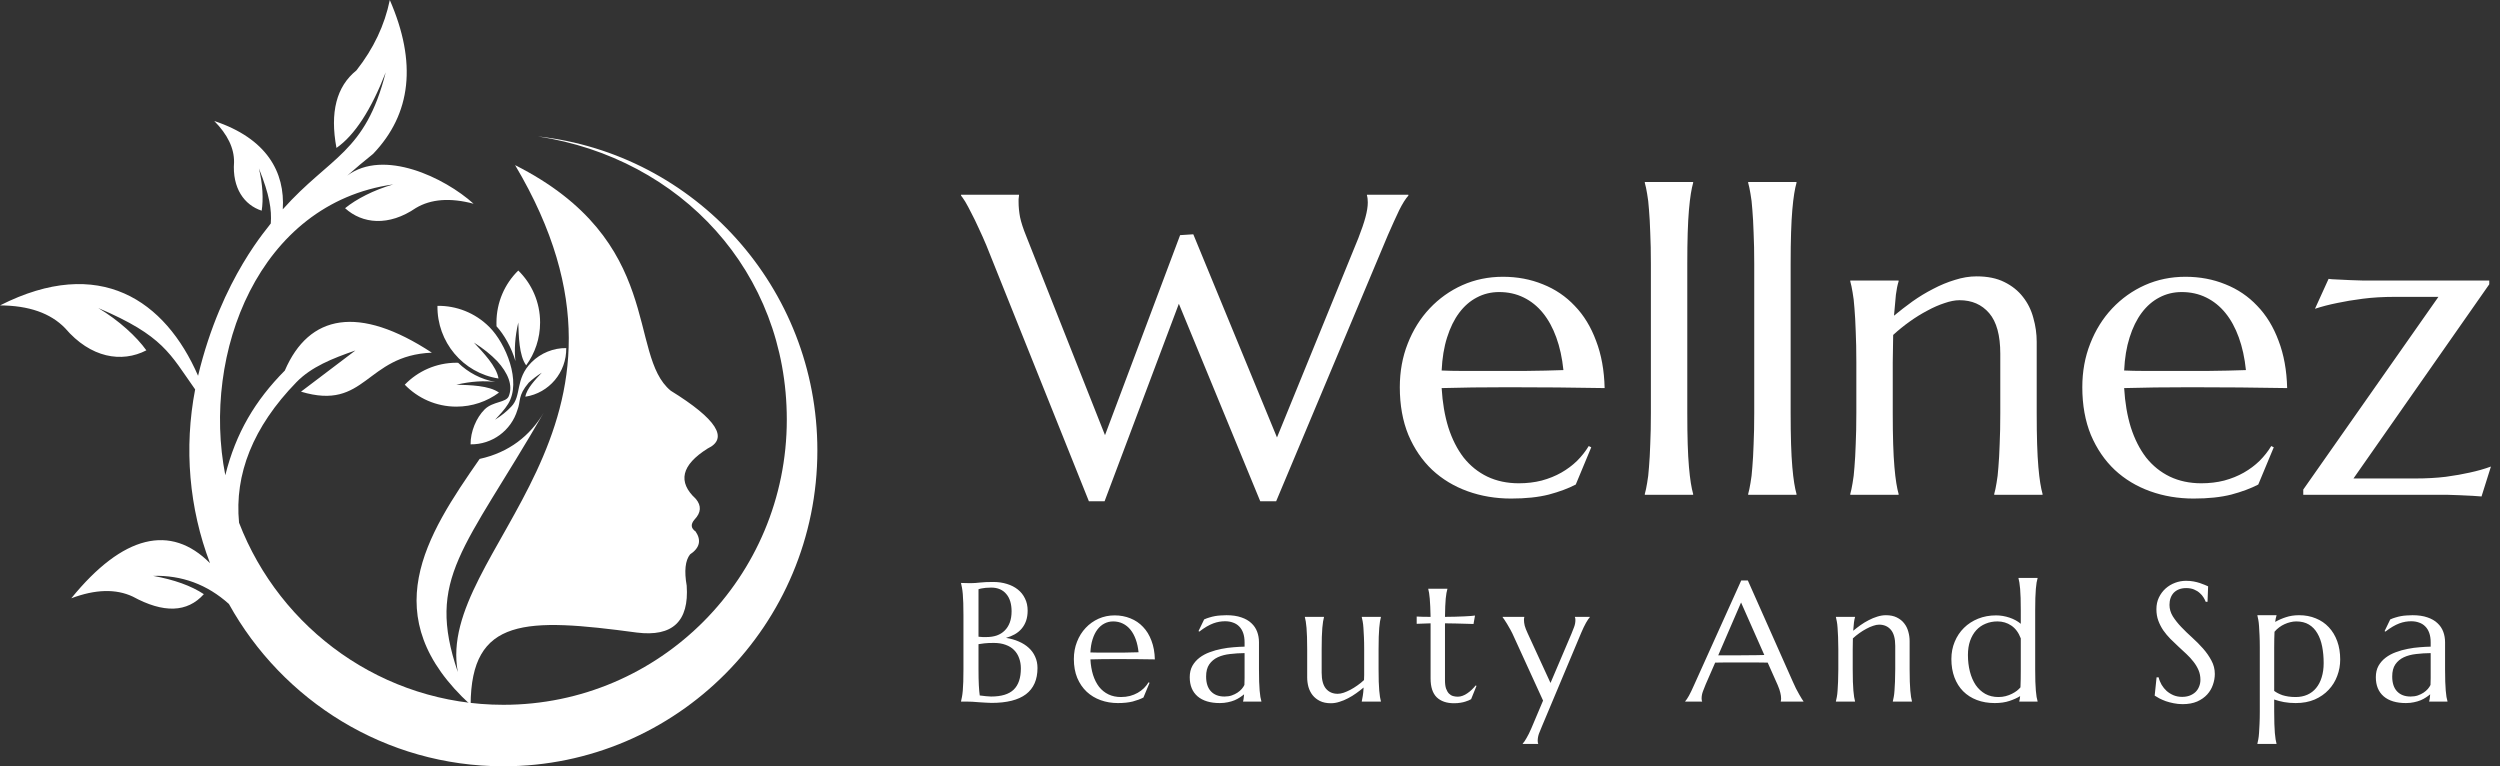 <svg width="261" height="80" viewBox="0 0 261 80" fill="none" xmlns="http://www.w3.org/2000/svg">
<rect x="0" y="0" width="261" height="80" fill="#333333" stroke="none"/>
<path d="M124.58 24.461L133.317 45.671L141.814 24.854C142.149 23.995 142.397 23.267 142.557 22.67C142.717 22.073 142.797 21.563 142.797 21.141C142.797 21.01 142.79 20.878 142.776 20.747C142.761 20.602 142.739 20.493 142.71 20.42V20.332H147.035V20.42C146.744 20.74 146.423 21.25 146.074 21.949C145.739 22.648 145.346 23.514 144.894 24.548L133.23 52.333H131.57L123.073 31.713L115.318 52.333H113.68L102.977 25.619C102.714 24.992 102.445 24.388 102.168 23.806C101.906 23.223 101.651 22.699 101.404 22.233C101.171 21.767 100.96 21.374 100.77 21.053C100.566 20.733 100.421 20.522 100.333 20.42V20.332H106.384V20.42C106.355 20.58 106.34 20.704 106.34 20.791C106.34 20.878 106.34 20.98 106.34 21.097C106.34 21.592 106.391 22.116 106.493 22.67C106.61 23.223 106.828 23.893 107.149 24.679L115.362 45.431L123.204 24.548L124.58 24.461ZM157.76 52.049C156.144 52.049 154.629 51.794 153.217 51.285C151.804 50.775 150.574 50.032 149.525 49.057C148.477 48.067 147.647 46.85 147.035 45.409C146.438 43.953 146.14 42.292 146.14 40.428C146.14 38.783 146.416 37.261 146.97 35.863C147.523 34.451 148.287 33.227 149.263 32.194C150.239 31.16 151.375 30.351 152.671 29.769C153.981 29.186 155.394 28.895 156.908 28.895C158.408 28.895 159.799 29.157 161.08 29.682C162.362 30.191 163.469 30.941 164.401 31.931C165.347 32.907 166.09 34.123 166.629 35.579C167.182 37.021 167.481 38.666 167.524 40.516C165.879 40.487 164.233 40.465 162.588 40.45C160.942 40.436 159.231 40.428 157.455 40.428C156.187 40.428 154.95 40.436 153.741 40.45C152.547 40.465 151.469 40.487 150.508 40.516C150.596 42.03 150.829 43.399 151.207 44.623C151.6 45.846 152.132 46.894 152.802 47.768C153.486 48.627 154.309 49.29 155.27 49.756C156.246 50.222 157.345 50.455 158.568 50.455C159.413 50.455 160.207 50.36 160.949 50.171C161.707 49.967 162.391 49.69 163.003 49.341C163.614 48.991 164.16 48.584 164.641 48.117C165.122 47.637 165.529 47.12 165.864 46.567L166.126 46.698L164.51 50.586C163.724 50.994 162.784 51.343 161.692 51.634C160.6 51.911 159.289 52.049 157.76 52.049ZM154.855 38.725C156.311 38.725 157.768 38.725 159.224 38.725C160.695 38.71 162.027 38.681 163.221 38.637C163.09 37.37 162.843 36.234 162.478 35.23C162.114 34.225 161.648 33.373 161.08 32.674C160.513 31.975 159.843 31.436 159.071 31.058C158.299 30.679 157.447 30.49 156.515 30.49C155.671 30.49 154.891 30.679 154.178 31.058C153.479 31.422 152.867 31.953 152.343 32.652C151.819 33.351 151.397 34.21 151.076 35.23C150.756 36.234 150.566 37.385 150.508 38.681C151.164 38.71 151.855 38.725 152.583 38.725C153.311 38.725 154.069 38.725 154.855 38.725ZM172.352 27.541C172.352 26.303 172.33 25.225 172.286 24.308C172.257 23.376 172.213 22.575 172.155 21.905C172.111 21.235 172.046 20.675 171.959 20.223C171.886 19.772 171.806 19.393 171.718 19.087V19H176.764V19.087C176.677 19.393 176.597 19.772 176.524 20.223C176.451 20.675 176.386 21.235 176.327 21.905C176.269 22.575 176.225 23.376 176.196 24.308C176.167 25.225 176.153 26.303 176.153 27.541V43.115C176.153 44.353 176.167 45.438 176.196 46.37C176.225 47.288 176.269 48.081 176.327 48.751C176.386 49.421 176.451 49.981 176.524 50.433C176.597 50.884 176.677 51.263 176.764 51.569V51.656H171.718V51.569C171.806 51.263 171.886 50.884 171.959 50.433C172.046 49.981 172.111 49.421 172.155 48.751C172.213 48.081 172.257 47.288 172.286 46.37C172.33 45.438 172.352 44.353 172.352 43.115V27.541ZM183.142 27.541C183.142 26.303 183.121 25.225 183.077 24.308C183.048 23.376 183.004 22.575 182.946 21.905C182.902 21.235 182.837 20.675 182.749 20.223C182.676 19.772 182.596 19.393 182.509 19.087V19H187.555V19.087C187.468 19.393 187.387 19.772 187.315 20.223C187.242 20.675 187.176 21.235 187.118 21.905C187.06 22.575 187.016 23.376 186.987 24.308C186.958 25.225 186.943 26.303 186.943 27.541V43.115C186.943 44.353 186.958 45.438 186.987 46.37C187.016 47.288 187.06 48.081 187.118 48.751C187.176 49.421 187.242 49.981 187.315 50.433C187.387 50.884 187.468 51.263 187.555 51.569V51.656H182.509V51.569C182.596 51.263 182.676 50.884 182.749 50.433C182.837 49.981 182.902 49.421 182.946 48.751C183.004 48.081 183.048 47.288 183.077 46.37C183.121 45.438 183.142 44.353 183.142 43.115V27.541ZM208.83 36.934C208.83 35.011 208.445 33.599 207.673 32.696C206.901 31.793 205.867 31.342 204.571 31.342C204.105 31.342 203.581 31.444 202.998 31.648C202.416 31.837 201.819 32.099 201.207 32.434C200.596 32.754 199.984 33.133 199.372 33.57C198.761 34.007 198.185 34.472 197.647 34.968L197.603 37.829V43.115C197.603 44.353 197.617 45.438 197.647 46.37C197.676 47.288 197.719 48.081 197.778 48.751C197.836 49.421 197.901 49.981 197.974 50.433C198.047 50.884 198.127 51.263 198.215 51.569V51.656H193.169V51.569C193.256 51.263 193.336 50.884 193.409 50.433C193.496 49.981 193.562 49.421 193.606 48.751C193.664 48.081 193.707 47.288 193.737 46.37C193.78 45.438 193.802 44.353 193.802 43.115V37.829C193.802 36.591 193.78 35.514 193.737 34.596C193.707 33.664 193.664 32.863 193.606 32.194C193.562 31.524 193.496 30.963 193.409 30.512C193.336 30.06 193.256 29.682 193.169 29.376V29.288H198.215V29.376C198.098 29.74 198.003 30.206 197.931 30.774C197.872 31.327 197.807 32.055 197.734 32.958C198.331 32.463 198.972 31.968 199.656 31.473C200.355 30.977 201.076 30.541 201.819 30.162C202.561 29.769 203.319 29.456 204.091 29.223C204.862 28.975 205.62 28.852 206.362 28.852C207.498 28.852 208.459 29.048 209.246 29.441C210.047 29.834 210.695 30.351 211.19 30.992C211.699 31.633 212.064 32.368 212.282 33.198C212.515 34.014 212.632 34.844 212.632 35.688V43.115C212.632 44.353 212.646 45.438 212.675 46.37C212.704 47.288 212.748 48.081 212.806 48.751C212.864 49.421 212.93 49.981 213.003 50.433C213.076 50.884 213.155 51.263 213.243 51.569V51.656H208.197V51.569C208.284 51.263 208.365 50.884 208.437 50.433C208.525 49.981 208.59 49.421 208.634 48.751C208.692 48.081 208.736 47.288 208.765 46.37C208.809 45.438 208.83 44.353 208.83 43.115V36.934ZM229.014 52.049C227.398 52.049 225.883 51.794 224.471 51.285C223.058 50.775 221.827 50.032 220.779 49.057C219.73 48.067 218.9 46.85 218.288 45.409C217.691 43.953 217.393 42.292 217.393 40.428C217.393 38.783 217.67 37.261 218.224 35.863C218.776 34.451 219.541 33.227 220.516 32.194C221.493 31.16 222.628 30.351 223.924 29.769C225.235 29.186 226.647 28.895 228.162 28.895C229.663 28.895 231.053 29.157 232.334 29.682C233.616 30.191 234.722 30.941 235.655 31.931C236.601 32.907 237.344 34.123 237.883 35.579C238.436 37.021 238.735 38.666 238.779 40.516C237.132 40.487 235.487 40.465 233.842 40.45C232.196 40.436 230.485 40.428 228.709 40.428C227.441 40.428 226.203 40.436 224.994 40.45C223.801 40.465 222.723 40.487 221.762 40.516C221.849 42.03 222.082 43.399 222.461 44.623C222.854 45.846 223.386 46.894 224.056 47.768C224.74 48.627 225.563 49.29 226.524 49.756C227.5 50.222 228.599 50.455 229.822 50.455C230.667 50.455 231.461 50.36 232.204 50.171C232.961 49.967 233.645 49.69 234.257 49.341C234.869 48.991 235.414 48.584 235.894 48.117C236.375 47.637 236.783 47.12 237.118 46.567L237.381 46.698L235.763 50.586C234.977 50.994 234.038 51.343 232.946 51.634C231.853 51.911 230.543 52.049 229.014 52.049ZM226.108 38.725C227.566 38.725 229.022 38.725 230.478 38.725C231.949 38.71 233.281 38.681 234.475 38.637C234.344 37.37 234.096 36.234 233.732 35.23C233.368 34.225 232.903 33.373 232.334 32.674C231.766 31.975 231.096 31.436 230.325 31.058C229.553 30.679 228.701 30.49 227.769 30.49C226.925 30.49 226.145 30.679 225.432 31.058C224.733 31.422 224.121 31.953 223.596 32.652C223.073 33.351 222.65 34.21 222.33 35.23C222.009 36.234 221.82 37.385 221.762 38.681C222.418 38.71 223.109 38.725 223.837 38.725C224.565 38.725 225.322 38.725 226.108 38.725ZM245.703 49.952H252.19C253.325 49.952 254.375 49.894 255.335 49.778C256.297 49.647 257.127 49.501 257.826 49.341C258.641 49.166 259.384 48.955 260.054 48.707L259.071 51.831C258.896 51.816 258.59 51.794 258.154 51.765C257.731 51.751 257.28 51.729 256.799 51.7C256.333 51.685 255.889 51.671 255.466 51.656C255.044 51.656 254.76 51.656 254.615 51.656H240.461V51.11L254.571 30.992H250.006C248.797 30.992 247.683 31.058 246.663 31.189C245.659 31.32 244.785 31.465 244.043 31.625C243.168 31.8 242.382 32.004 241.683 32.237L243.103 29.114C243.278 29.143 243.576 29.165 243.999 29.179C244.435 29.194 244.894 29.215 245.375 29.245C245.856 29.259 246.3 29.274 246.707 29.288C247.13 29.288 247.42 29.288 247.581 29.288H259.879V29.682L245.703 49.952Z" fill="white"/>
<path d="M100.584 64.246C100.584 63.756 100.578 63.33 100.567 62.968C100.555 62.599 100.538 62.282 100.515 62.017C100.492 61.747 100.463 61.522 100.428 61.344C100.4 61.165 100.368 61.016 100.333 60.895V60.86C100.449 60.866 100.57 60.869 100.696 60.869C100.806 60.875 100.927 60.877 101.059 60.877C101.197 60.877 101.338 60.877 101.482 60.877C101.689 60.877 101.969 60.857 102.32 60.817C102.677 60.777 103.135 60.757 103.693 60.757C104.211 60.757 104.689 60.826 105.127 60.964C105.564 61.096 105.941 61.289 106.258 61.542C106.581 61.796 106.831 62.11 107.009 62.484C107.194 62.852 107.286 63.273 107.286 63.745C107.286 64.142 107.231 64.499 107.122 64.816C107.012 65.127 106.857 65.4 106.655 65.636C106.46 65.867 106.221 66.062 105.939 66.223C105.662 66.379 105.357 66.503 105.023 66.595C105.512 66.67 105.959 66.796 106.362 66.975C106.765 67.147 107.11 67.366 107.398 67.631C107.692 67.896 107.916 68.207 108.072 68.564C108.233 68.915 108.314 69.307 108.314 69.739C108.314 70.953 107.913 71.866 107.113 72.476C106.313 73.081 105.115 73.383 103.52 73.383C103.348 73.383 103.146 73.374 102.916 73.357C102.685 73.346 102.449 73.331 102.208 73.314C101.972 73.297 101.738 73.279 101.508 73.262C101.278 73.251 101.076 73.245 100.903 73.245H100.333V73.21C100.368 73.089 100.4 72.94 100.428 72.761C100.463 72.583 100.492 72.361 100.515 72.096C100.538 71.831 100.555 71.518 100.567 71.155C100.578 70.786 100.584 70.357 100.584 69.868V64.246ZM103.754 67.122C103.362 67.122 103.034 67.136 102.769 67.165C102.504 67.194 102.3 67.222 102.156 67.251V69.868C102.156 70.542 102.167 71.097 102.19 71.535C102.213 71.972 102.245 72.329 102.285 72.606C102.504 72.635 102.723 72.66 102.942 72.683C103.16 72.707 103.336 72.718 103.469 72.718C104.545 72.718 105.331 72.479 105.826 72.001C106.327 71.518 106.578 70.778 106.578 69.782C106.578 69.39 106.517 69.033 106.396 68.711C106.281 68.382 106.106 68.1 105.869 67.864C105.639 67.628 105.346 67.447 104.989 67.32C104.637 67.188 104.226 67.122 103.754 67.122ZM102.156 66.474C102.317 66.491 102.461 66.503 102.588 66.508C102.714 66.508 102.85 66.508 102.994 66.508C103.385 66.508 103.742 66.454 104.064 66.344C104.387 66.229 104.66 66.059 104.885 65.835C105.115 65.61 105.294 65.331 105.42 64.997C105.547 64.657 105.61 64.263 105.61 63.814C105.61 63.44 105.564 63.1 105.472 62.795C105.38 62.49 105.242 62.23 105.058 62.017C104.879 61.799 104.657 61.632 104.393 61.517C104.128 61.401 103.825 61.344 103.486 61.344C103.267 61.344 103.074 61.352 102.907 61.37C102.746 61.387 102.608 61.407 102.493 61.43C102.36 61.453 102.248 61.482 102.156 61.517V66.474ZM116.706 73.4C116.067 73.4 115.468 73.3 114.909 73.098C114.351 72.897 113.864 72.603 113.45 72.217C113.035 71.826 112.707 71.345 112.465 70.775C112.229 70.199 112.111 69.543 112.111 68.806C112.111 68.155 112.221 67.553 112.439 67.001C112.658 66.442 112.96 65.959 113.346 65.55C113.732 65.141 114.181 64.821 114.693 64.591C115.212 64.361 115.77 64.246 116.369 64.246C116.962 64.246 117.512 64.349 118.019 64.557C118.525 64.758 118.963 65.055 119.331 65.446C119.705 65.832 119.999 66.313 120.212 66.888C120.431 67.458 120.549 68.109 120.566 68.84C119.916 68.829 119.265 68.82 118.614 68.814C117.964 68.809 117.287 68.806 116.585 68.806C116.084 68.806 115.595 68.809 115.117 68.814C114.645 68.82 114.218 68.829 113.838 68.84C113.873 69.439 113.965 69.98 114.115 70.464C114.27 70.948 114.48 71.362 114.745 71.708C115.016 72.047 115.341 72.309 115.721 72.493C116.107 72.678 116.542 72.77 117.025 72.77C117.359 72.77 117.673 72.733 117.967 72.658C118.266 72.577 118.537 72.468 118.779 72.329C119.02 72.191 119.236 72.03 119.426 71.846C119.616 71.656 119.777 71.451 119.91 71.233L120.014 71.284L119.374 72.822C119.063 72.983 118.692 73.121 118.26 73.236C117.828 73.346 117.31 73.4 116.706 73.4ZM115.557 68.132C116.133 68.132 116.709 68.132 117.284 68.132C117.866 68.126 118.393 68.115 118.865 68.097C118.813 67.597 118.715 67.147 118.571 66.75C118.427 66.353 118.243 66.016 118.019 65.74C117.794 65.463 117.529 65.25 117.224 65.101C116.919 64.951 116.582 64.876 116.214 64.876C115.88 64.876 115.572 64.951 115.289 65.101C115.013 65.245 114.771 65.455 114.564 65.731C114.357 66.007 114.19 66.347 114.063 66.75C113.936 67.147 113.862 67.602 113.838 68.115C114.098 68.126 114.371 68.132 114.659 68.132C114.947 68.132 115.246 68.132 115.557 68.132ZM124.208 70.697C124.208 70.242 124.301 69.848 124.485 69.514C124.675 69.18 124.925 68.895 125.236 68.659C125.547 68.423 125.901 68.233 126.298 68.089C126.696 67.939 127.107 67.824 127.533 67.743C127.96 67.657 128.38 67.6 128.794 67.571C129.209 67.536 129.589 67.516 129.934 67.51V67.07C129.934 66.69 129.885 66.362 129.787 66.085C129.69 65.809 129.551 65.582 129.373 65.403C129.195 65.219 128.979 65.083 128.725 64.997C128.478 64.905 128.204 64.859 127.905 64.859C127.698 64.859 127.493 64.876 127.292 64.911C127.09 64.945 126.88 65.003 126.661 65.083C126.448 65.164 126.221 65.273 125.979 65.412C125.743 65.55 125.487 65.725 125.21 65.938L125.124 65.887L125.711 64.669C125.901 64.582 126.088 64.513 126.273 64.462C126.457 64.404 126.644 64.358 126.834 64.323C127.024 64.289 127.217 64.266 127.413 64.254C127.614 64.237 127.824 64.228 128.043 64.228C128.648 64.228 129.163 64.303 129.589 64.453C130.021 64.597 130.372 64.798 130.643 65.058C130.919 65.311 131.12 65.61 131.247 65.956C131.374 66.295 131.437 66.661 131.437 67.052V69.868C131.437 70.357 131.443 70.786 131.454 71.155C131.472 71.518 131.489 71.831 131.506 72.096C131.529 72.361 131.555 72.583 131.584 72.761C131.618 72.94 131.653 73.089 131.688 73.21V73.245H129.779V73.21C129.808 73.118 129.828 73.015 129.839 72.899C129.857 72.784 129.871 72.646 129.883 72.485C129.762 72.588 129.618 72.695 129.451 72.804C129.289 72.914 129.102 73.015 128.889 73.107C128.682 73.193 128.449 73.262 128.19 73.314C127.937 73.371 127.657 73.4 127.352 73.4C126.35 73.4 125.576 73.167 125.029 72.701C124.482 72.229 124.208 71.561 124.208 70.697ZM129.934 68.184C129.41 68.19 128.907 68.221 128.423 68.279C127.939 68.331 127.51 68.443 127.136 68.616C126.768 68.788 126.471 69.036 126.247 69.359C126.028 69.675 125.918 70.098 125.918 70.628C125.918 71.307 126.088 71.826 126.428 72.183C126.768 72.54 127.237 72.718 127.836 72.718C128.112 72.718 128.363 72.681 128.587 72.606C128.817 72.525 129.019 72.427 129.192 72.312C129.37 72.191 129.52 72.062 129.641 71.924C129.762 71.78 129.854 71.641 129.917 71.509C129.929 71.29 129.934 71.048 129.934 70.784C129.934 70.513 129.934 70.208 129.934 69.868V68.184ZM137.981 70.222C137.981 70.982 138.131 71.541 138.43 71.897C138.735 72.255 139.144 72.433 139.657 72.433C139.841 72.433 140.048 72.396 140.278 72.321C140.509 72.24 140.745 72.136 140.987 72.01C141.234 71.877 141.479 71.725 141.721 71.552C141.968 71.379 142.196 71.195 142.403 70.999C142.414 70.832 142.42 70.657 142.42 70.473C142.42 70.283 142.42 70.081 142.42 69.868V67.778C142.42 67.289 142.412 66.862 142.394 66.5C142.383 66.131 142.366 65.815 142.342 65.55C142.325 65.285 142.299 65.063 142.265 64.885C142.236 64.706 142.204 64.557 142.17 64.436V64.401H144.165V64.436C144.13 64.557 144.099 64.706 144.07 64.885C144.041 65.063 144.015 65.285 143.992 65.55C143.969 65.815 143.952 66.131 143.94 66.5C143.929 66.862 143.923 67.289 143.923 67.778V69.868C143.923 70.357 143.929 70.786 143.94 71.155C143.952 71.518 143.969 71.831 143.992 72.096C144.015 72.361 144.041 72.583 144.07 72.761C144.099 72.94 144.13 73.089 144.165 73.21V73.245H142.17V73.21C142.204 73.066 142.239 72.882 142.273 72.658C142.314 72.433 142.342 72.139 142.36 71.777C142.124 71.978 141.868 72.177 141.591 72.373C141.321 72.568 141.035 72.744 140.736 72.899C140.443 73.055 140.143 73.179 139.838 73.271C139.539 73.369 139.242 73.418 138.948 73.418C138.499 73.418 138.116 73.34 137.8 73.184C137.489 73.029 137.233 72.825 137.031 72.571C136.835 72.318 136.691 72.03 136.599 71.708C136.513 71.385 136.47 71.054 136.47 70.714V67.778C136.47 67.289 136.464 66.862 136.452 66.5C136.441 66.131 136.424 65.815 136.401 65.55C136.378 65.285 136.352 65.063 136.323 64.885C136.294 64.706 136.262 64.557 136.228 64.436V64.401H138.223V64.436C138.188 64.557 138.157 64.706 138.128 64.885C138.099 65.063 138.073 65.285 138.05 65.55C138.027 65.815 138.01 66.131 137.998 66.5C137.987 66.862 137.981 67.289 137.981 67.778V70.222ZM152.186 72.735C152.358 72.735 152.528 72.704 152.695 72.64C152.868 72.577 153.032 72.491 153.187 72.381C153.349 72.272 153.501 72.148 153.645 72.01C153.795 71.866 153.933 71.716 154.06 71.561L154.146 71.604L153.585 72.994C153.516 73.029 153.429 73.072 153.326 73.124C153.228 73.17 153.107 73.213 152.963 73.254C152.825 73.3 152.661 73.337 152.471 73.366C152.281 73.4 152.056 73.418 151.797 73.418C151.025 73.418 150.424 73.21 149.992 72.796C149.566 72.375 149.353 71.722 149.353 70.835V65.075L147.902 65.127V64.367C148.08 64.378 148.294 64.387 148.541 64.392C148.789 64.398 149.059 64.401 149.353 64.401C149.347 63.992 149.336 63.633 149.318 63.322C149.307 63.005 149.29 62.731 149.267 62.501C149.249 62.265 149.226 62.066 149.197 61.905C149.169 61.744 149.14 61.609 149.111 61.499V61.465H151.106V61.499C151.072 61.609 151.04 61.744 151.011 61.905C150.982 62.066 150.956 62.262 150.933 62.492C150.916 62.723 150.899 62.996 150.882 63.313C150.87 63.624 150.861 63.987 150.856 64.401C151.218 64.395 151.572 64.39 151.918 64.384C152.269 64.372 152.586 64.361 152.868 64.349C153.156 64.332 153.398 64.318 153.593 64.306C153.795 64.289 153.927 64.275 153.991 64.263L153.835 65.144C153.542 65.138 153.234 65.129 152.911 65.118C152.635 65.106 152.318 65.098 151.961 65.092C151.604 65.086 151.236 65.081 150.856 65.075V71.017C150.856 71.374 150.893 71.664 150.968 71.889C151.049 72.108 151.149 72.28 151.27 72.407C151.397 72.534 151.538 72.62 151.693 72.666C151.855 72.712 152.019 72.735 152.186 72.735ZM161.096 73.141L158.056 66.491C157.947 66.238 157.829 65.996 157.702 65.766C157.575 65.53 157.454 65.32 157.339 65.135C157.23 64.951 157.132 64.798 157.046 64.677C156.959 64.551 156.902 64.47 156.873 64.436V64.401H159.136V64.436C159.124 64.465 159.115 64.508 159.11 64.565C159.104 64.623 159.101 64.675 159.101 64.721C159.101 64.899 159.127 65.098 159.179 65.317C159.236 65.53 159.34 65.797 159.49 66.12L161.873 71.302L164.05 66.189C164.142 65.976 164.234 65.743 164.326 65.489C164.424 65.236 164.473 64.98 164.473 64.721C164.473 64.646 164.467 64.585 164.456 64.539C164.444 64.487 164.433 64.453 164.421 64.436V64.401H165.976V64.436C165.872 64.545 165.74 64.741 165.578 65.023C165.423 65.299 165.256 65.648 165.077 66.068L160.958 75.879C160.866 76.092 160.771 76.325 160.673 76.579C160.581 76.832 160.535 77.088 160.535 77.347C160.535 77.422 160.54 77.482 160.552 77.528C160.563 77.58 160.575 77.615 160.586 77.632V77.667H158.971V77.632C159.081 77.523 159.213 77.33 159.369 77.053C159.53 76.783 159.7 76.44 159.878 76.026L161.096 73.141ZM185.912 73.245V73.21C185.924 73.181 185.932 73.138 185.938 73.081C185.944 73.023 185.947 72.971 185.947 72.925C185.947 72.747 185.921 72.551 185.869 72.338C185.823 72.119 185.731 71.849 185.593 71.526L184.548 69.177C184.225 69.166 183.796 69.16 183.261 69.16C182.726 69.16 182.147 69.16 181.525 69.16C181.07 69.16 180.63 69.16 180.204 69.16C179.783 69.16 179.403 69.166 179.064 69.177L178.07 71.457C177.984 71.67 177.892 71.903 177.794 72.157C177.696 72.41 177.647 72.666 177.647 72.925C177.647 73 177.653 73.063 177.664 73.115C177.676 73.161 177.688 73.193 177.699 73.21V73.245H175.937V73.21C176.041 73.101 176.17 72.908 176.326 72.632C176.481 72.35 176.651 71.998 176.835 71.578L181.784 60.601H182.475L187.165 71.155C187.274 71.402 187.386 71.644 187.501 71.88C187.622 72.111 187.735 72.318 187.838 72.502C187.942 72.686 188.034 72.842 188.115 72.969C188.195 73.095 188.25 73.176 188.279 73.21V73.245H185.912ZM180.316 68.417C180.65 68.417 180.992 68.417 181.344 68.417C181.695 68.411 182.037 68.408 182.371 68.408C182.711 68.403 183.036 68.4 183.347 68.4C183.658 68.394 183.94 68.388 184.194 68.382L181.767 62.898L179.383 68.417H180.316ZM197.863 67.424C197.863 66.664 197.71 66.105 197.405 65.748C197.1 65.391 196.691 65.213 196.179 65.213C195.994 65.213 195.787 65.253 195.557 65.334C195.326 65.409 195.09 65.512 194.849 65.645C194.607 65.771 194.365 65.921 194.123 66.094C193.881 66.267 193.654 66.451 193.441 66.647L193.424 67.778V69.868C193.424 70.357 193.429 70.786 193.441 71.155C193.452 71.518 193.47 71.831 193.493 72.096C193.516 72.361 193.542 72.583 193.57 72.761C193.599 72.94 193.631 73.089 193.665 73.21V73.245H191.67V73.21C191.705 73.089 191.737 72.94 191.765 72.761C191.8 72.583 191.826 72.361 191.843 72.096C191.866 71.831 191.883 71.518 191.895 71.155C191.912 70.786 191.921 70.357 191.921 69.868V67.778C191.921 67.289 191.912 66.862 191.895 66.5C191.883 66.131 191.866 65.815 191.843 65.55C191.826 65.285 191.8 65.063 191.765 64.885C191.737 64.706 191.705 64.557 191.67 64.436V64.401H193.665V64.436C193.619 64.58 193.582 64.764 193.553 64.988C193.53 65.207 193.504 65.495 193.475 65.852C193.712 65.656 193.965 65.46 194.235 65.265C194.512 65.069 194.797 64.896 195.09 64.747C195.384 64.591 195.683 64.467 195.989 64.375C196.294 64.277 196.593 64.228 196.887 64.228C197.336 64.228 197.716 64.306 198.027 64.462C198.344 64.617 198.6 64.821 198.795 65.075C198.997 65.328 199.141 65.619 199.227 65.947C199.319 66.269 199.365 66.598 199.365 66.932V69.868C199.365 70.357 199.371 70.786 199.383 71.155C199.394 71.518 199.412 71.831 199.435 72.096C199.458 72.361 199.483 72.583 199.512 72.761C199.541 72.94 199.573 73.089 199.607 73.21V73.245H197.612V73.21C197.647 73.089 197.678 72.94 197.707 72.761C197.742 72.583 197.768 72.361 197.785 72.096C197.808 71.831 197.825 71.518 197.837 71.155C197.854 70.786 197.863 70.357 197.863 69.868V67.424ZM208.388 64.246C208.624 64.246 208.86 64.266 209.096 64.306C209.332 64.346 209.563 64.404 209.787 64.479C210.012 64.554 210.225 64.646 210.426 64.755C210.628 64.865 210.809 64.988 210.97 65.127V63.71C210.97 63.221 210.965 62.795 210.953 62.432C210.942 62.063 210.924 61.747 210.902 61.482C210.879 61.217 210.852 60.995 210.823 60.817C210.795 60.639 210.764 60.489 210.729 60.368V60.333H212.724V60.368C212.689 60.489 212.655 60.639 212.62 60.817C212.591 60.995 212.566 61.217 212.542 61.482C212.525 61.747 212.508 62.063 212.49 62.432C212.479 62.795 212.473 63.221 212.473 63.71V69.868C212.473 70.357 212.479 70.786 212.49 71.155C212.508 71.518 212.525 71.831 212.542 72.096C212.566 72.361 212.591 72.583 212.62 72.761C212.655 72.94 212.689 73.089 212.724 73.21V73.245H210.814V73.21C210.832 73.164 210.847 73.098 210.859 73.012C210.87 72.919 210.884 72.807 210.902 72.675C210.608 72.859 210.239 73.026 209.796 73.176C209.352 73.325 208.837 73.4 208.25 73.4C207.565 73.4 206.943 73.294 206.384 73.081C205.826 72.868 205.348 72.563 204.951 72.165C204.559 71.768 204.257 71.287 204.044 70.723C203.831 70.153 203.724 69.514 203.724 68.806C203.724 68.155 203.84 67.553 204.07 67.001C204.3 66.442 204.623 65.959 205.037 65.55C205.452 65.141 205.944 64.821 206.514 64.591C207.084 64.361 207.709 64.246 208.388 64.246ZM210.97 66.647C210.74 66.042 210.409 65.596 209.977 65.308C209.551 65.02 209.07 64.876 208.535 64.876C208.086 64.876 207.671 64.957 207.291 65.118C206.911 65.273 206.586 65.501 206.315 65.8C206.045 66.1 205.832 66.468 205.676 66.906C205.527 67.338 205.452 67.83 205.452 68.382C205.452 69.004 205.521 69.583 205.659 70.118C205.797 70.654 205.999 71.12 206.264 71.518C206.534 71.909 206.868 72.217 207.265 72.442C207.663 72.66 208.12 72.77 208.639 72.77C208.909 72.77 209.162 72.738 209.399 72.675C209.635 72.612 209.851 72.531 210.046 72.433C210.242 72.335 210.415 72.229 210.565 72.114C210.714 71.993 210.838 71.874 210.936 71.759C210.947 71.512 210.956 71.23 210.962 70.913C210.967 70.596 210.97 70.248 210.97 69.868V66.647ZM230.466 62.829H230.276C230.231 62.697 230.156 62.547 230.052 62.38C229.954 62.213 229.822 62.058 229.655 61.914C229.494 61.764 229.295 61.64 229.059 61.542C228.829 61.445 228.555 61.396 228.239 61.396C227.956 61.396 227.706 61.439 227.487 61.525C227.268 61.612 227.084 61.733 226.934 61.888C226.791 62.043 226.681 62.228 226.606 62.441C226.531 62.654 226.494 62.89 226.494 63.149C226.494 63.563 226.609 63.961 226.839 64.341C227.076 64.715 227.369 65.086 227.72 65.455C228.072 65.823 228.451 66.192 228.86 66.56C229.269 66.929 229.649 67.312 230 67.709C230.351 68.106 230.642 68.524 230.872 68.961C231.109 69.393 231.227 69.859 231.227 70.36C231.227 70.734 231.161 71.112 231.028 71.492C230.902 71.866 230.703 72.203 230.432 72.502C230.161 72.802 229.813 73.046 229.387 73.236C228.961 73.421 228.454 73.513 227.867 73.513C227.539 73.513 227.225 73.481 226.926 73.418C226.633 73.36 226.358 73.288 226.105 73.202C225.858 73.109 225.633 73.012 225.432 72.908C225.236 72.804 225.075 72.709 224.948 72.623L225.147 70.714H225.362C225.425 70.985 225.529 71.244 225.673 71.492C225.818 71.734 225.992 71.949 226.2 72.139C226.414 72.324 226.655 72.473 226.926 72.588C227.196 72.698 227.493 72.753 227.815 72.753C228.108 72.753 228.37 72.709 228.601 72.623C228.837 72.531 229.039 72.407 229.206 72.252C229.373 72.09 229.499 71.9 229.585 71.682C229.678 71.463 229.723 71.224 229.723 70.965C229.723 70.602 229.658 70.268 229.526 69.963C229.393 69.652 229.217 69.359 228.998 69.082C228.785 68.806 228.541 68.538 228.264 68.279C227.993 68.02 227.715 67.761 227.426 67.502C227.139 67.237 226.857 66.966 226.581 66.69C226.31 66.413 226.065 66.12 225.847 65.809C225.633 65.492 225.461 65.155 225.328 64.798C225.195 64.436 225.129 64.038 225.129 63.607C225.129 63.152 225.215 62.743 225.389 62.38C225.567 62.012 225.8 61.698 226.088 61.439C226.382 61.18 226.712 60.981 227.081 60.843C227.45 60.705 227.83 60.636 228.221 60.636C228.509 60.636 228.774 60.659 229.016 60.705C229.258 60.751 229.474 60.806 229.664 60.869C229.859 60.932 230.029 60.995 230.173 61.059C230.317 61.122 230.435 61.174 230.527 61.214L230.466 62.829ZM235.923 67.605C235.923 67.116 235.914 66.69 235.896 66.327C235.885 65.959 235.868 65.642 235.844 65.377C235.828 65.112 235.801 64.891 235.767 64.712C235.738 64.534 235.706 64.384 235.672 64.263V64.228H237.667V64.263C237.639 64.349 237.612 64.447 237.589 64.557C237.567 64.666 237.546 64.79 237.529 64.928C237.868 64.732 238.243 64.568 238.651 64.436C239.066 64.297 239.523 64.228 240.025 64.228C240.664 64.228 241.246 64.338 241.77 64.557C242.299 64.77 242.751 65.078 243.125 65.481C243.505 65.884 243.799 66.37 244.006 66.94C244.214 67.51 244.317 68.149 244.317 68.858C244.317 69.451 244.214 70.021 244.006 70.568C243.805 71.115 243.505 71.598 243.108 72.018C242.716 72.439 242.233 72.776 241.657 73.029C241.081 73.276 240.419 73.4 239.67 73.4C239.222 73.4 238.813 73.366 238.444 73.297C238.076 73.228 237.736 73.138 237.425 73.029V74.29C237.425 74.779 237.431 75.205 237.443 75.568C237.454 75.936 237.472 76.253 237.494 76.518C237.517 76.783 237.543 77.004 237.572 77.183C237.601 77.362 237.632 77.511 237.667 77.632V77.667H235.672V77.632C235.706 77.511 235.738 77.362 235.767 77.183C235.801 77.004 235.828 76.783 235.844 76.518C235.868 76.253 235.885 75.936 235.896 75.568C235.914 75.205 235.923 74.779 235.923 74.29V67.605ZM239.722 64.876C239.527 64.876 239.326 64.902 239.118 64.954C238.916 65 238.715 65.069 238.513 65.161C238.317 65.248 238.127 65.36 237.944 65.498C237.765 65.63 237.603 65.783 237.459 65.956C237.448 66.174 237.44 66.422 237.434 66.698C237.429 66.975 237.425 67.277 237.425 67.605V72.131C237.54 72.217 237.67 72.298 237.814 72.373C237.958 72.447 238.119 72.516 238.297 72.58C238.482 72.637 238.687 72.683 238.911 72.718C239.141 72.753 239.394 72.77 239.67 72.77C240.119 72.77 240.526 72.689 240.889 72.528C241.251 72.367 241.556 72.134 241.804 71.829C242.057 71.523 242.251 71.152 242.382 70.714C242.52 70.277 242.59 69.782 242.59 69.229C242.59 68.607 242.538 68.031 242.434 67.502C242.33 66.966 242.163 66.506 241.933 66.12C241.709 65.728 241.415 65.423 241.052 65.204C240.69 64.986 240.246 64.876 239.722 64.876ZM248.037 70.697C248.037 70.242 248.129 69.848 248.313 69.514C248.503 69.18 248.754 68.895 249.065 68.659C249.375 68.423 249.73 68.233 250.127 68.089C250.524 67.939 250.936 67.824 251.362 67.743C251.789 67.657 252.209 67.6 252.623 67.571C253.038 67.536 253.418 67.516 253.763 67.51V67.07C253.763 66.69 253.714 66.362 253.616 66.085C253.519 65.809 253.38 65.582 253.201 65.403C253.023 65.219 252.807 65.083 252.553 64.997C252.306 64.905 252.033 64.859 251.733 64.859C251.527 64.859 251.322 64.876 251.12 64.911C250.919 64.945 250.708 65.003 250.49 65.083C250.276 65.164 250.05 65.273 249.808 65.412C249.571 65.55 249.316 65.725 249.039 65.938L248.952 65.887L249.54 64.669C249.73 64.582 249.917 64.513 250.102 64.462C250.285 64.404 250.472 64.358 250.662 64.323C250.852 64.289 251.046 64.266 251.241 64.254C251.442 64.237 251.653 64.228 251.871 64.228C252.476 64.228 252.991 64.303 253.418 64.453C253.849 64.597 254.201 64.798 254.471 65.058C254.748 65.311 254.949 65.61 255.076 65.956C255.202 66.295 255.265 66.661 255.265 67.052V69.868C255.265 70.357 255.272 70.786 255.283 71.155C255.301 71.518 255.317 71.831 255.335 72.096C255.358 72.361 255.383 72.583 255.412 72.761C255.446 72.94 255.482 73.089 255.516 73.21V73.245H253.607V73.21C253.636 73.118 253.657 73.015 253.668 72.899C253.685 72.784 253.7 72.646 253.711 72.485C253.59 72.588 253.447 72.695 253.28 72.804C253.118 72.914 252.93 73.015 252.718 73.107C252.51 73.193 252.277 73.262 252.018 73.314C251.765 73.371 251.486 73.4 251.18 73.4C250.179 73.4 249.404 73.167 248.858 72.701C248.311 72.229 248.037 71.561 248.037 70.697ZM253.763 68.184C253.239 68.19 252.735 68.221 252.252 68.279C251.768 68.331 251.339 68.443 250.965 68.616C250.596 68.788 250.299 69.036 250.075 69.359C249.856 69.675 249.747 70.098 249.747 70.628C249.747 71.307 249.917 71.826 250.256 72.183C250.596 72.54 251.066 72.718 251.665 72.718C251.941 72.718 252.191 72.681 252.415 72.606C252.646 72.525 252.848 72.427 253.02 72.312C253.199 72.191 253.348 72.062 253.469 71.924C253.59 71.78 253.682 71.641 253.745 71.509C253.757 71.29 253.763 71.048 253.763 70.784C253.763 70.513 253.763 70.208 253.763 69.868V68.184Z" fill="white"/>
<path fill-rule="evenodd" clip-rule="evenodd" d="M36.257 18.332C37.118 17.571 38.012 16.815 38.953 16.064C42.954 11.88 43.533 6.522 40.695 0C40.158 2.625 39.001 5.076 37.207 7.353C35.127 9.025 34.431 11.725 35.127 15.444C37.024 14.12 38.737 11.49 40.271 7.551C38.13 15.998 34.483 16.294 29.522 21.854C29.776 17.975 27.856 14.458 22.369 12.631C23.767 14.049 24.454 15.482 24.435 16.928C24.232 19.642 25.503 21.407 27.32 21.994C27.503 20.835 27.433 19.205 27.028 17.581C28.148 20.36 28.374 21.887 28.27 23.328C28.167 23.586 23.136 28.93 20.679 39.232C17.258 31.367 10.415 26.61 0 31.884C3.003 31.898 5.266 32.687 6.791 34.255C9.464 37.382 12.711 37.903 15.281 36.575C14.246 35.133 12.429 33.466 10.264 32.161C17.079 35.062 17.742 36.946 20.373 40.655C19.197 46.769 19.743 53.066 21.926 58.799C17.823 54.667 12.834 55.831 7.441 62.462C9.954 61.513 12.095 61.457 13.86 62.283C17.079 64.039 19.55 63.96 21.282 62.03C19.959 61.156 18.194 60.518 15.973 60.119C18.99 60.039 21.634 61.02 23.898 63.053C29.499 73.158 40.229 80 52.55 80C70.655 80 85.333 65.237 85.333 47.022C85.333 30.034 72.565 16.05 56.159 14.242C71.088 16.529 82.142 28.376 82.142 43.81C82.142 60.25 68.894 73.581 52.554 73.581C39.984 73.581 29.244 65.692 24.957 54.573C24.468 49.53 26.397 44.576 30.948 39.899C32.506 38.298 34.685 37.429 37.104 36.589C35.419 37.875 33.527 39.307 31.424 40.89C38.233 42.937 38.125 37.096 45.086 36.819C37.457 31.813 32.266 32.813 29.734 38.688C26.642 41.806 24.618 45.205 23.522 49.614C21.027 36.898 27 21.224 41.052 19.252C39.015 19.839 37.179 20.792 36.026 21.736C37.829 23.375 40.577 23.661 43.42 21.713C44.996 20.774 47.006 20.623 49.444 21.271C46.408 18.529 40.064 15.5 36.257 18.332Z" fill="white"/>
<path fill-rule="evenodd" clip-rule="evenodd" d="M51.83 33.668C51.835 31.546 52.701 29.62 54.108 28.244C55.515 29.62 56.386 31.541 56.386 33.668C56.386 35.344 55.845 36.889 54.932 38.143C54.183 37.124 54.155 35.062 54.108 33.668C53.76 35.175 53.68 36.537 53.812 37.697C53.398 36.288 52.635 34.94 51.835 34.062C51.83 33.931 51.826 33.799 51.83 33.668ZM51.091 34.142C49.595 32.644 47.628 31.902 45.67 31.93C45.618 35.701 48.334 38.941 52.042 39.514C51.854 38.26 50.428 36.781 49.477 35.767C50.447 36.373 51.256 37.03 51.906 37.702C53.026 38.927 53.576 40.228 53.115 41.364C52.837 42.045 51.463 41.89 50.602 42.735C49.731 43.59 49.11 45.069 49.129 46.389C51.364 46.421 53.369 44.961 54.019 42.796L54.005 42.839C54.405 41.829 54.023 41.341 55.2 39.951C55.586 39.589 56.038 39.237 56.565 38.908C55.929 39.589 54.974 40.58 54.847 41.416C57.332 41.035 59.153 38.861 59.115 36.34C57.803 36.321 56.452 36.852 55.487 37.824C53.732 39.589 54.494 41.327 53.369 42.458C52.927 42.932 52.362 43.393 51.684 43.82C52.113 43.36 52.682 42.768 53.049 42.167C54.475 39.847 52.8 35.847 51.091 34.142ZM47.646 37.87C45.533 37.875 43.623 38.749 42.258 40.162C43.623 41.575 45.533 42.453 47.646 42.453C49.312 42.453 50.847 41.909 52.094 40.989C51.077 40.237 49.03 40.204 47.646 40.162C49.171 39.805 50.55 39.73 51.713 39.876C50.202 39.603 48.87 38.885 47.83 37.875C47.769 37.875 47.708 37.87 47.646 37.87ZM70.025 40.791C74.825 43.759 76.105 45.773 73.87 46.83C71.13 48.558 70.721 50.309 72.641 52.08C73.244 52.793 73.201 53.512 72.514 54.235C72.086 54.728 72.124 55.146 72.622 55.489C73.244 56.409 73.051 57.207 72.039 57.883C71.54 58.517 71.422 59.607 71.691 61.142C71.949 64.871 70.213 66.505 66.49 66.04C54.908 64.481 49.167 64.424 49.134 73.595C39.025 64.349 44.493 55.93 50.075 47.91C53.139 47.238 55.332 45.501 56.762 43.092C48.451 57.456 44.446 60.325 47.797 70.163C45.42 57.447 70.072 44.651 53.774 17.238C69.469 25.164 65.464 37.039 70.025 40.791Z" fill="white"/>
</svg>
